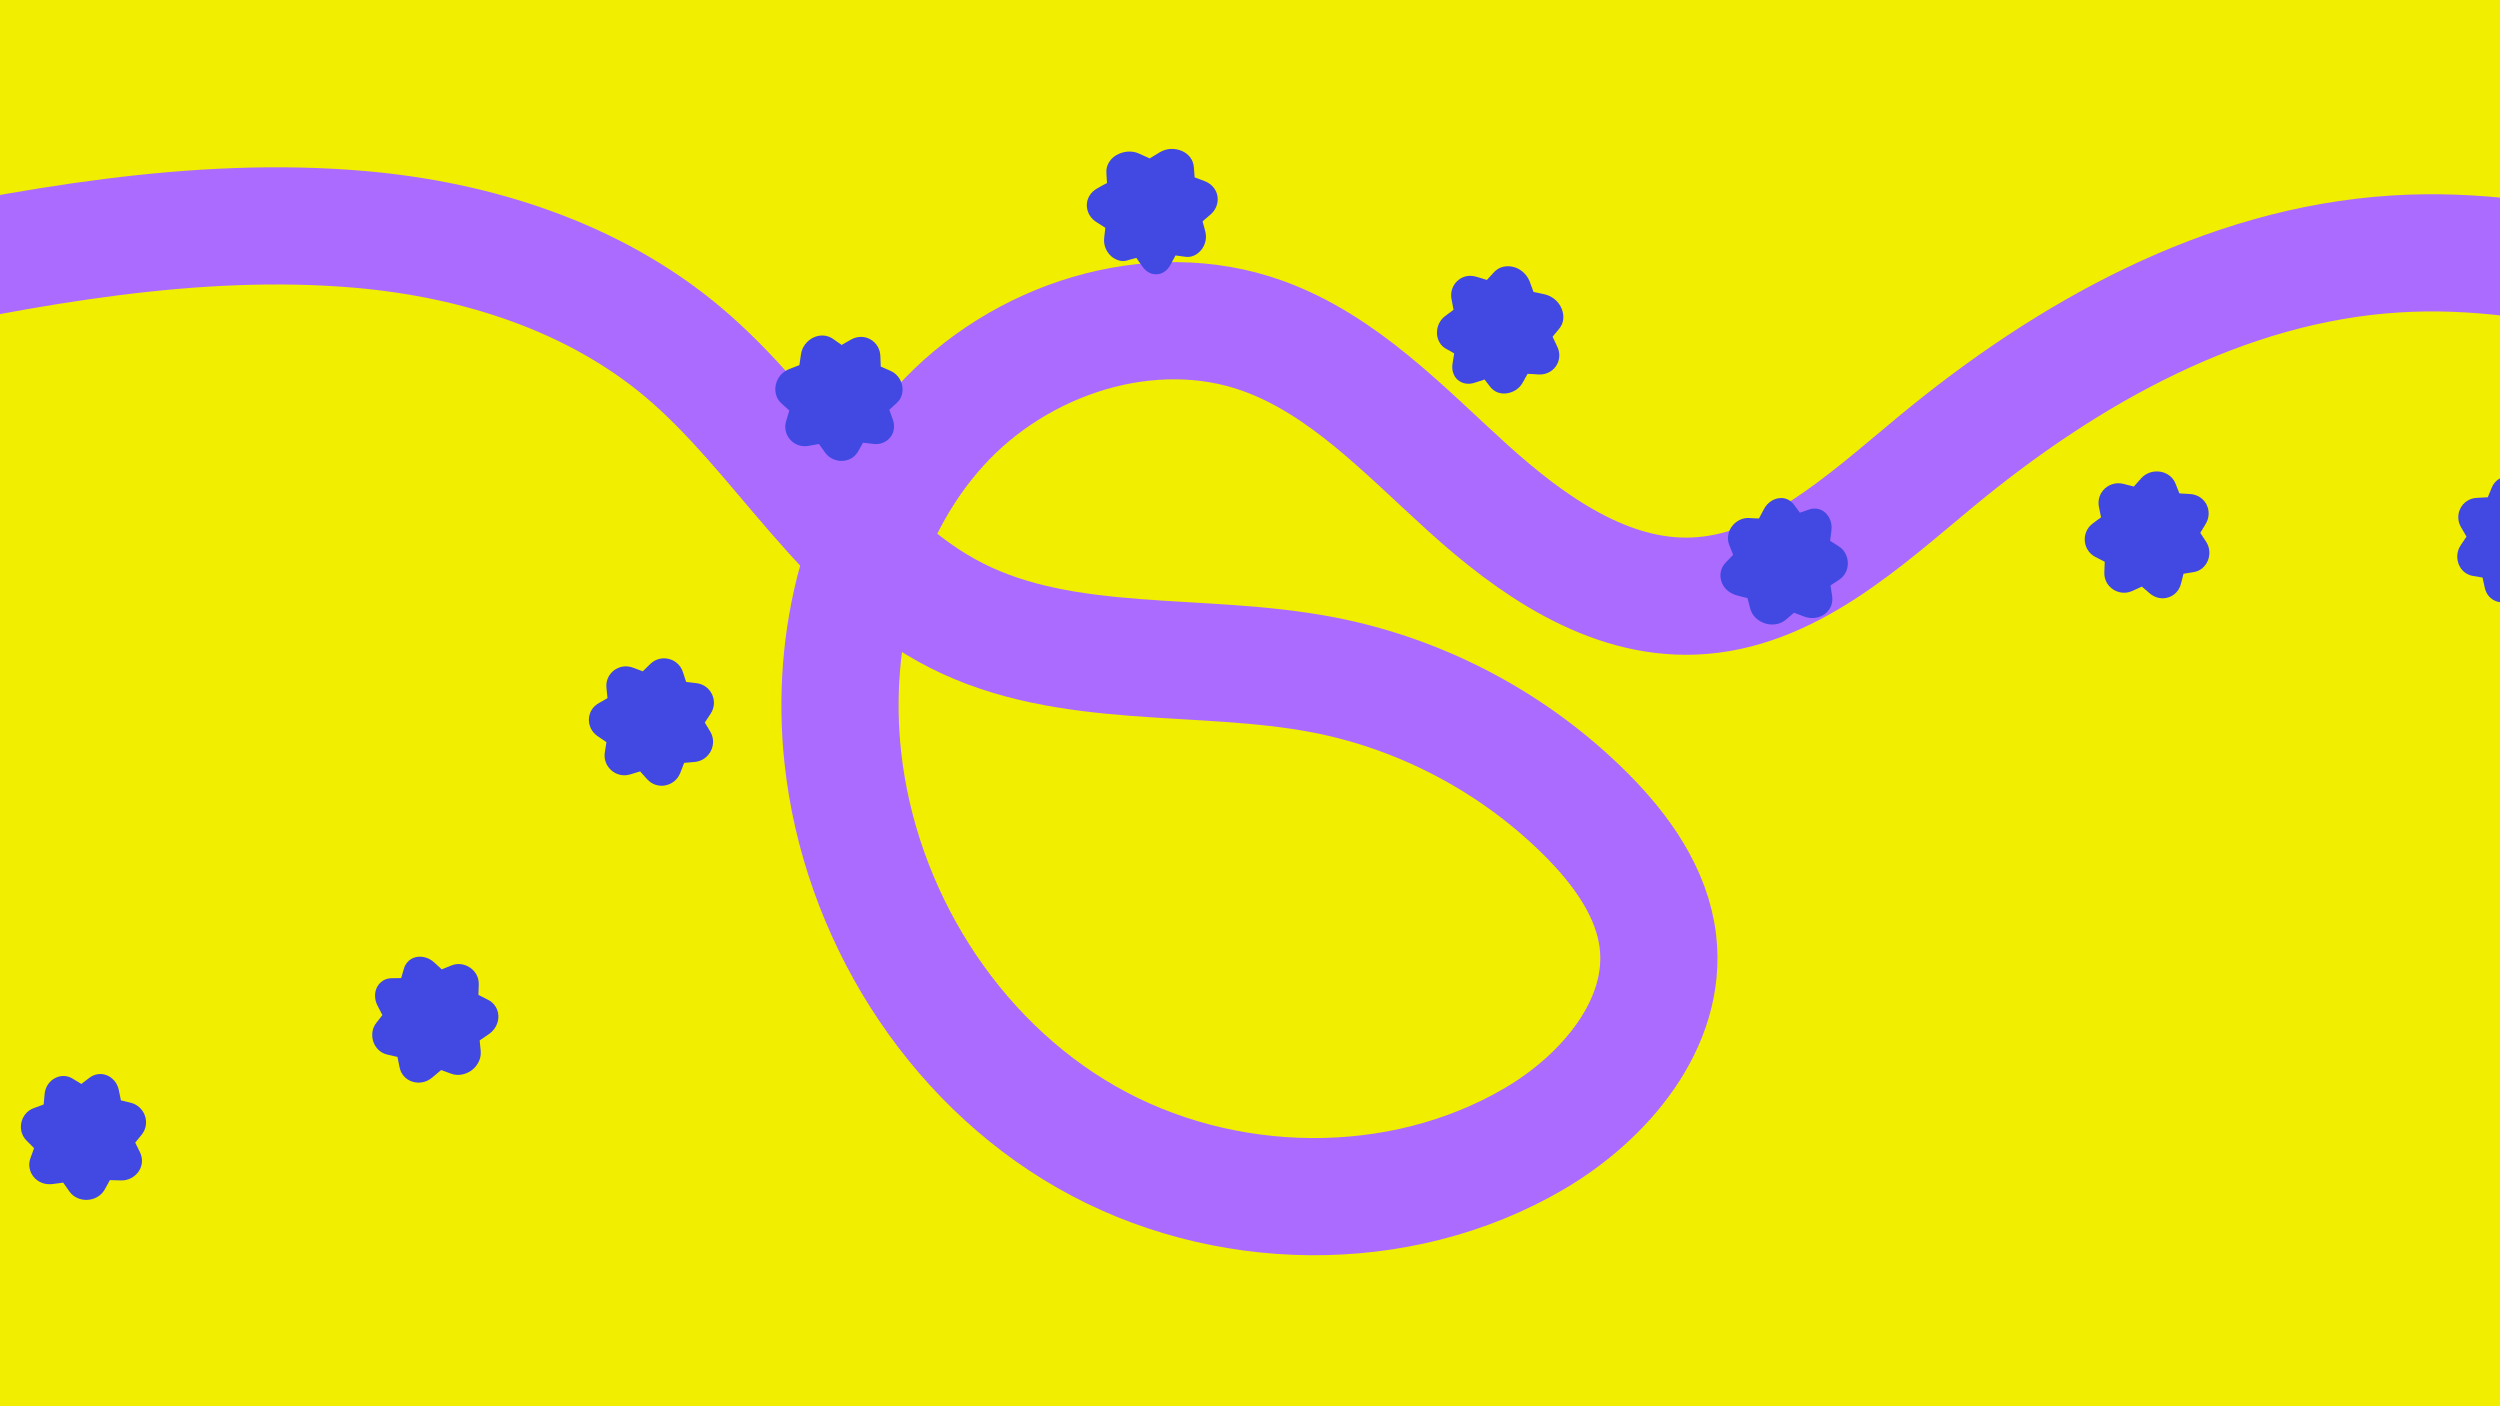 <?xml version="1.0" encoding="UTF-8"?>
<svg id="Layer_1" data-name="Layer 1" xmlns="http://www.w3.org/2000/svg" viewBox="0 0 1920 1080">
  <defs>
    <style>
      .cls-1 {
        fill: #f2ee00;
      }

      .cls-2 {
        fill: none;
        stroke: #ab6bff;
        stroke-miterlimit: 10;
        stroke-width: 90px;
      }

      .cls-3 {
        fill: #4149e2;
      }
    </style>
  </defs>
  <rect class="cls-1" x="-.03" y="0" width="1920" height="1080"/>
  <path class="cls-2" d="M-102.84,216.18c123.23-26.58,253.02-51,379.49-39.99,89.58,7.8,179.42,36.45,248.17,94.39,74.63,62.9,122.59,157.92,209.61,202.11,85.37,43.35,187.8,27.46,281.82,45.58,76.05,14.65,147.44,52.61,202.12,107.46,26.91,26.99,50.63,59.92,54.95,97.79,7.13,62.57-40.73,119.18-95.06,151.03-103.56,60.69-239.59,58.34-343.79-1.26-104.19-59.59-174.42-172.64-187.23-291.99-9.7-90.37,13.71-186.52,74.74-253.88,61.03-67.36,161.99-100.23,247.56-69.57,62.02,22.22,108.82,72.56,157.65,116.79,48.83,44.23,107.85,85.76,173.68,83.13,72.34-2.89,130.38-57.28,186.16-103.44,101.05-83.63,221.76-151.09,352.68-159.28,119.94-7.5,236.74,34.9,349.43,76.64"/>
  <g>
    <path class="cls-3" d="M62.49,832.46l6.14-4.7c4.25-3.2,9.27-3.68,13.59-1.87,4.31,1.81,7.92,5.83,9.03,11.29l1.61,7.91,7.58,1.83c2.64.63,4.92,1.93,6.75,3.65,1.82,1.68,3.2,3.79,4.04,6.12,1.68,4.64,1.2,10.14-2.29,14.57l-5.1,6.28,3.6,7.28c2.53,5.05,1.93,10.51-.86,14.71-1.39,2.1-3.33,3.88-5.66,5.14-2.33,1.26-5.06,2-8.02,1.89l-8.5-.25-3.98,7.22c-5.57,9.93-20.66,10.83-27.21,1.4l-4.7-6.71-4.19.61-4.19.53c-5.83.72-11.05-1.59-14.25-5.46-3.21-3.9-4.41-9.28-2.47-14.55l2.76-7.59-5.76-5.75c-7.93-7.98-4.52-21.49,5.74-25.05l7.38-2.71.74-8.05c.52-5.59,3.7-9.93,7.84-12.12,4.13-2.29,9.22-2.47,13.79.39,2.2,1.4,4.39,2.68,6.6,4.01Z"/>
    <path class="cls-3" d="M308.1,751.15c.74-2.38,1.4-4.81,2.08-7.18.69-2.49,1.99-4.44,3.63-5.94,1.62-1.53,3.63-2.54,5.83-3,2.19-.47,4.61-.36,6.95.26,2.34.63,4.67,1.85,6.74,3.75l5.97,5.44,7.1-2.89c4.87-2.12,10.2-1.32,14.36,1.38,4.15,2.71,7.07,7.34,6.93,12.98-.07,2.7-.14,5.44-.27,8.15,2.42,1.25,4.81,2.43,7.23,3.64,5.04,2.48,7.86,7.24,8.11,12.35.2,5.04-2.15,10.48-7.13,14l-7.25,4.95c.29,2.75.59,5.54.82,8.29.47,5.72-2.38,11.1-6.78,14.53-4.48,3.32-10.41,4.72-15.82,2.78-2.61-.94-5.17-1.85-7.78-2.88l-6.72,5.67c-2.35,1.96-4.95,3.25-7.62,3.75-2.69.48-5.37.3-7.81-.48-4.88-1.55-8.71-5.49-9.8-11.03l-1.62-7.95c-2.66-.59-5.3-1.2-7.91-1.82-2.72-.65-5.01-1.97-6.8-3.73-1.81-1.78-3.11-3.97-3.87-6.31-1.52-4.72-.94-10.14,2.33-14.3,1.57-2.02,3.17-3.95,4.67-6.01l-3.72-7.19c-2.58-4.99-2.41-10.3-.37-14.27.51-.99,1.14-1.9,1.88-2.71.74-.8,1.6-1.49,2.5-2.12,1.84-1.23,4.08-1.95,6.66-1.98l7.49-.12Z"/>
    <path class="cls-3" d="M466.56,536.14l-.81-7.95c-1.14-11.03,9.78-19.37,20.31-15.45l7.58,2.83,5.76-5.63c8-7.85,21.5-4.59,25.02,6.08l2.53,7.69,8.03.98c11.15,1.35,17.02,13.96,10.79,23.43l-4.49,6.81,4.19,6.95c5.82,9.66-.67,22.33-11.94,23.3l-8.09.69-2.98,7.69c-2.05,5.35-6.6,8.69-11.49,9.63-4.9.94-10.19-.54-13.95-4.73l-5.41-6.03-7.74,2.36c-10.8,3.2-21.1-6.05-19.37-16.96l1.24-7.87-6.7-4.53c-9.3-6.32-8.97-19.81.62-25.3l6.92-3.98Z"/>
    <path class="cls-3" d="M613.94,280.41l1.22-8.42c.22-1.47.62-2.86,1.17-4.16.57-1.29,1.3-2.48,2.14-3.56,1.69-2.16,3.84-3.89,6.22-5.03,4.76-2.29,10.51-2.18,15.09,1.04l6.62,4.65c2.45-1.41,4.82-2.86,7.31-4.2,5.15-2.84,10.7-2.49,14.97.02,4.27,2.51,7.27,7.14,7.44,12.76l.29,8.03,7.41,3.22c5.13,2.26,8.22,6.8,9.1,11.54.85,4.73-.38,9.83-4.34,13.27-1.91,1.66-3.73,3.41-5.6,5.12l2.69,7.46c1.86,5.12.92,10.23-1.96,13.75-2.86,3.54-7.48,5.75-12.99,5.04-2.63-.33-5.29-.67-7.91-.95l-3.77,6.69c-.65,1.16-1.44,2.17-2.32,3.06-.87.89-1.84,1.65-2.89,2.26-2.09,1.22-4.48,1.88-6.92,1.97-4.88.18-9.99-1.89-13.26-6.42l-4.7-6.55c-2.65.46-5.32.91-7.94,1.42-5.5,1.04-10.64-.94-13.99-4.59-1.68-1.83-2.91-4.07-3.52-6.56-.62-2.5-.59-5.22.26-7.98l2.44-7.99-6-5.44c-4.19-3.79-5.49-9.23-4.38-14.36.57-2.55,1.69-5.05,3.44-7.13,1.74-2.09,4.03-3.81,6.77-4.9,2.63-1.05,5.24-2.08,7.92-3.07Z"/>
    <path class="cls-3" d="M883,121.66c2.51-1.6,5.05-3.11,7.63-4.67,1.34-.81,2.76-1.42,4.2-1.87,1.45-.45,2.92-.72,4.38-.75,2.92-.11,5.81.44,8.37,1.52,1.28.54,2.48,1.22,3.56,2.02,1.08.82,2.03,1.78,2.84,2.83,1.62,2.11,2.66,4.62,2.88,7.43l.63,8.07c2.72,1.01,5.43,1.93,8.09,3.03,5.56,2.27,8.8,6.85,9.48,11.74.69,4.9-1.13,10.13-5.41,13.76-2.06,1.74-4.08,3.48-6.07,5.23.72,2.6,1.42,5.21,2.09,7.81,1.4,5.42-.21,10.67-3.26,14.31-1.53,1.79-3.43,3.32-5.55,4.22-2.12.91-4.47,1.25-6.95.81l-7.12-.97c-1.26,2.29-2.48,4.57-3.68,6.85-2.48,4.87-6.5,7.4-10.61,7.59-2.04.17-4.11-.25-6.06-1.29-1.95-1.03-3.79-2.73-5.28-4.9-1.44-2.12-2.91-4.24-4.43-6.36l-3.4.9-1.69.45-1.66.53c-2.3.74-4.59.7-6.75.06-2.16-.69-4.21-1.74-5.96-3.36-3.49-3.18-5.86-8.15-5.29-13.7.28-2.67.58-5.34.91-8.01-2.22-1.45-4.47-2.89-6.77-4.32-4.79-3.02-7.37-7.8-7.44-12.8-.08-4.99,2.49-9.94,7.76-13l3.8-2.19,3.92-2.03-.47-8.08c-.15-2.81.56-5.44,1.94-7.75.69-1.16,1.55-2.23,2.54-3.21.5-.49,1.03-.95,1.59-1.38.56-.41,1.15-.79,1.76-1.14,4.91-2.77,11.5-3.74,17.26-1.08,2.77,1.22,5.51,2.45,8.2,3.69Z"/>
    <path class="cls-3" d="M1177.78,224.26c2.87.59,5.82,1.11,8.69,1.82,3,.72,5.68,2.17,7.89,4.07,1.1.96,2.1,2,2.93,3.16.82,1.18,1.51,2.43,2.04,3.73,2.15,5.19,1.81,10.94-1.77,15.28l-5.17,6.26,3.7,7.91c.63,1.37,1.07,2.73,1.29,4.1.21,1.38.22,2.74.07,4.04-.3,2.6-1.27,4.99-2.75,6.98-2.96,3.99-7.93,6.41-13.48,5.96-1.34-.1-2.64-.22-3.99-.29l-4.03-.18c-1.29,2.35-2.6,4.68-3.92,6.99-2.78,4.83-7.6,7.45-12.36,8.02-2.38.28-4.74.02-6.85-.8-1.06-.41-2.03-.98-2.98-1.66-.95-.68-1.82-1.5-2.57-2.49-1.46-1.89-2.88-3.81-4.37-5.7-2.52.79-5.01,1.61-7.49,2.44-5.16,1.73-9.77.63-13.04-2.07-1.61-1.37-2.82-3.21-3.53-5.38-.76-2.12-.98-4.58-.52-7.26.44-2.57.86-5.16,1.26-7.77-2.05-1.29-4.25-2.42-6.37-3.61-2.23-1.22-3.86-3.01-5.01-5.04-1.17-2.01-1.79-4.33-1.87-6.73-.15-4.8,1.83-9.94,6.28-13.31l6.46-4.81c-.48-2.63-.98-5.27-1.5-7.93-1.15-5.46.66-10.64,4.25-14.09,1.79-1.72,4.03-3,6.55-3.66,2.5-.62,5.26-.57,8.11.27,2.72.83,5.5,1.59,8.22,2.5l5.45-5.98c3.78-4.15,9.39-5.36,14.75-4.07,2.69.61,5.22,2,7.41,3.86,2.18,1.87,4,4.27,5.13,7.12l3.08,8.33Z"/>
    <path class="cls-3" d="M1382.28,393.74c2.34-.72,4.71-1.61,7.03-2.42,2.42-.87,4.75-.95,6.9-.47,2.16.44,4.12,1.49,5.75,3.02,3.24,3.1,5.26,7.88,4.57,13.46l-.99,8.02c2.12,1.36,4.25,2.77,6.42,4.1,4.51,2.71,6.94,7.54,7.16,12.5.21,4.96-1.83,10.02-6.5,13.17-2.24,1.51-4.5,3.01-6.8,4.51l1.25,7.99c.91,5.56-1.31,10.6-5.36,13.77-4.02,3.14-9.85,4.27-15.66,2.28l-8.27-3.09c-2.08,1.82-4.21,3.68-6.33,5.43-4.42,3.66-10.51,4.47-15.85,2.78-2.66-.87-5.15-2.3-7.15-4.22-1-.96-1.89-2.02-2.61-3.22-.72-1.21-1.28-2.52-1.66-3.93-.73-2.7-1.43-5.39-2.1-8.07-2.86-.7-5.73-1.39-8.56-2.22-2.96-.83-5.49-2.31-7.46-4.18-1.97-1.87-3.35-4.25-4.11-6.68-1.52-4.9-.46-10.29,3.49-14.34l5.62-5.85c-1.03-2.53-2.03-5.04-3.01-7.54-2.03-5.23-.73-10.66,2.26-14.54,1.51-1.97,3.43-3.53,5.66-4.64,2.23-1.1,4.73-1.68,7.36-1.52l3.78.23c1.25.08,2.53.08,3.79.12l3.78-7.15c2.63-4.97,7.04-7.81,11.41-8.4,2.21-.34,4.43-.11,6.45.74,1.01.43,1.98,1.01,2.87,1.75.9.73,1.75,1.58,2.5,2.62l4.38,5.99Z"/>
    <path class="cls-3" d="M1638.81,373.66c1.79-2.08,3.66-4.14,5.5-6.21,1.93-2.16,4.25-3.66,6.78-4.52,2.54-.85,5.23-1.07,7.8-.69,5.11.73,9.84,3.95,11.9,9.17l2.99,7.52c2.8.16,5.57.29,8.37.49,5.87.43,10.33,3.76,12.53,8.2,2.21,4.43,2.2,9.96-.72,14.75l-4.14,6.88,4.45,6.75c3.06,4.7,3.18,10.19,1.32,14.64-1.87,4.47-5.75,8.02-11,8.76l-7.64,1.23-1.97,7.73c-1.38,5.41-5.19,9.05-9.75,10.46-4.61,1.45-9.89.59-14.15-3.05l-6.12-5.26-7.34,3.33c-10.27,4.67-21.98-3.06-21.49-14.31l.31-8.09-7.2-3.7c-9.97-5.17-10.97-19.03-2.08-25.66l6.44-4.8-1.62-7.92c-1.11-5.51.79-10.63,4.41-14.04,3.66-3.42,8.88-5.1,14.47-3.69l7.96,2.05Z"/>
    <path class="cls-3" d="M1946.46,377.6l8.39-1.6c2.92-.53,5.84-.34,8.42.55,2.59.88,4.91,2.36,6.77,4.23,1.85,1.88,3.25,4.13,3.96,6.62.71,2.5.77,5.2,0,7.91l-2.2,7.79,6.34,5.48c4.38,3.81,5.85,9.25,4.93,14.1-.93,4.87-4.26,9.26-9.48,11.28-2.5.96-4.99,1.94-7.49,2.97l-.53,8.04c-.41,5.62-3.63,10-7.86,12.46-4.24,2.46-9.43,2.83-14.06.27l-6.71-3.61-6.15,4.98c-4.26,3.54-9.31,4.27-13.56,2.74-4.26-1.48-7.79-5.09-8.94-10.51-.55-2.59-1.11-5.2-1.71-7.75l-7.46-1.25c-1.29-.22-2.49-.6-3.6-1.14-1.11-.53-2.13-1.15-3.04-1.92-1.82-1.52-3.23-3.52-4.14-5.78-1.81-4.5-1.65-10.01,1.44-14.66l4.5-6.68c-1.34-2.32-2.69-4.66-4.07-6.98-2.9-4.76-2.88-10.26-.63-14.69,2.24-4.43,6.76-7.81,12.6-8.09l8.45-.45,3.08-7.5c2.14-5.21,6.87-8.27,12.16-8.93,2.63-.32,5.42-.09,8.01.87,2.58.96,5.01,2.55,6.98,4.79,1.88,2.16,3.78,4.25,5.6,6.46Z"/>
  </g>
</svg>